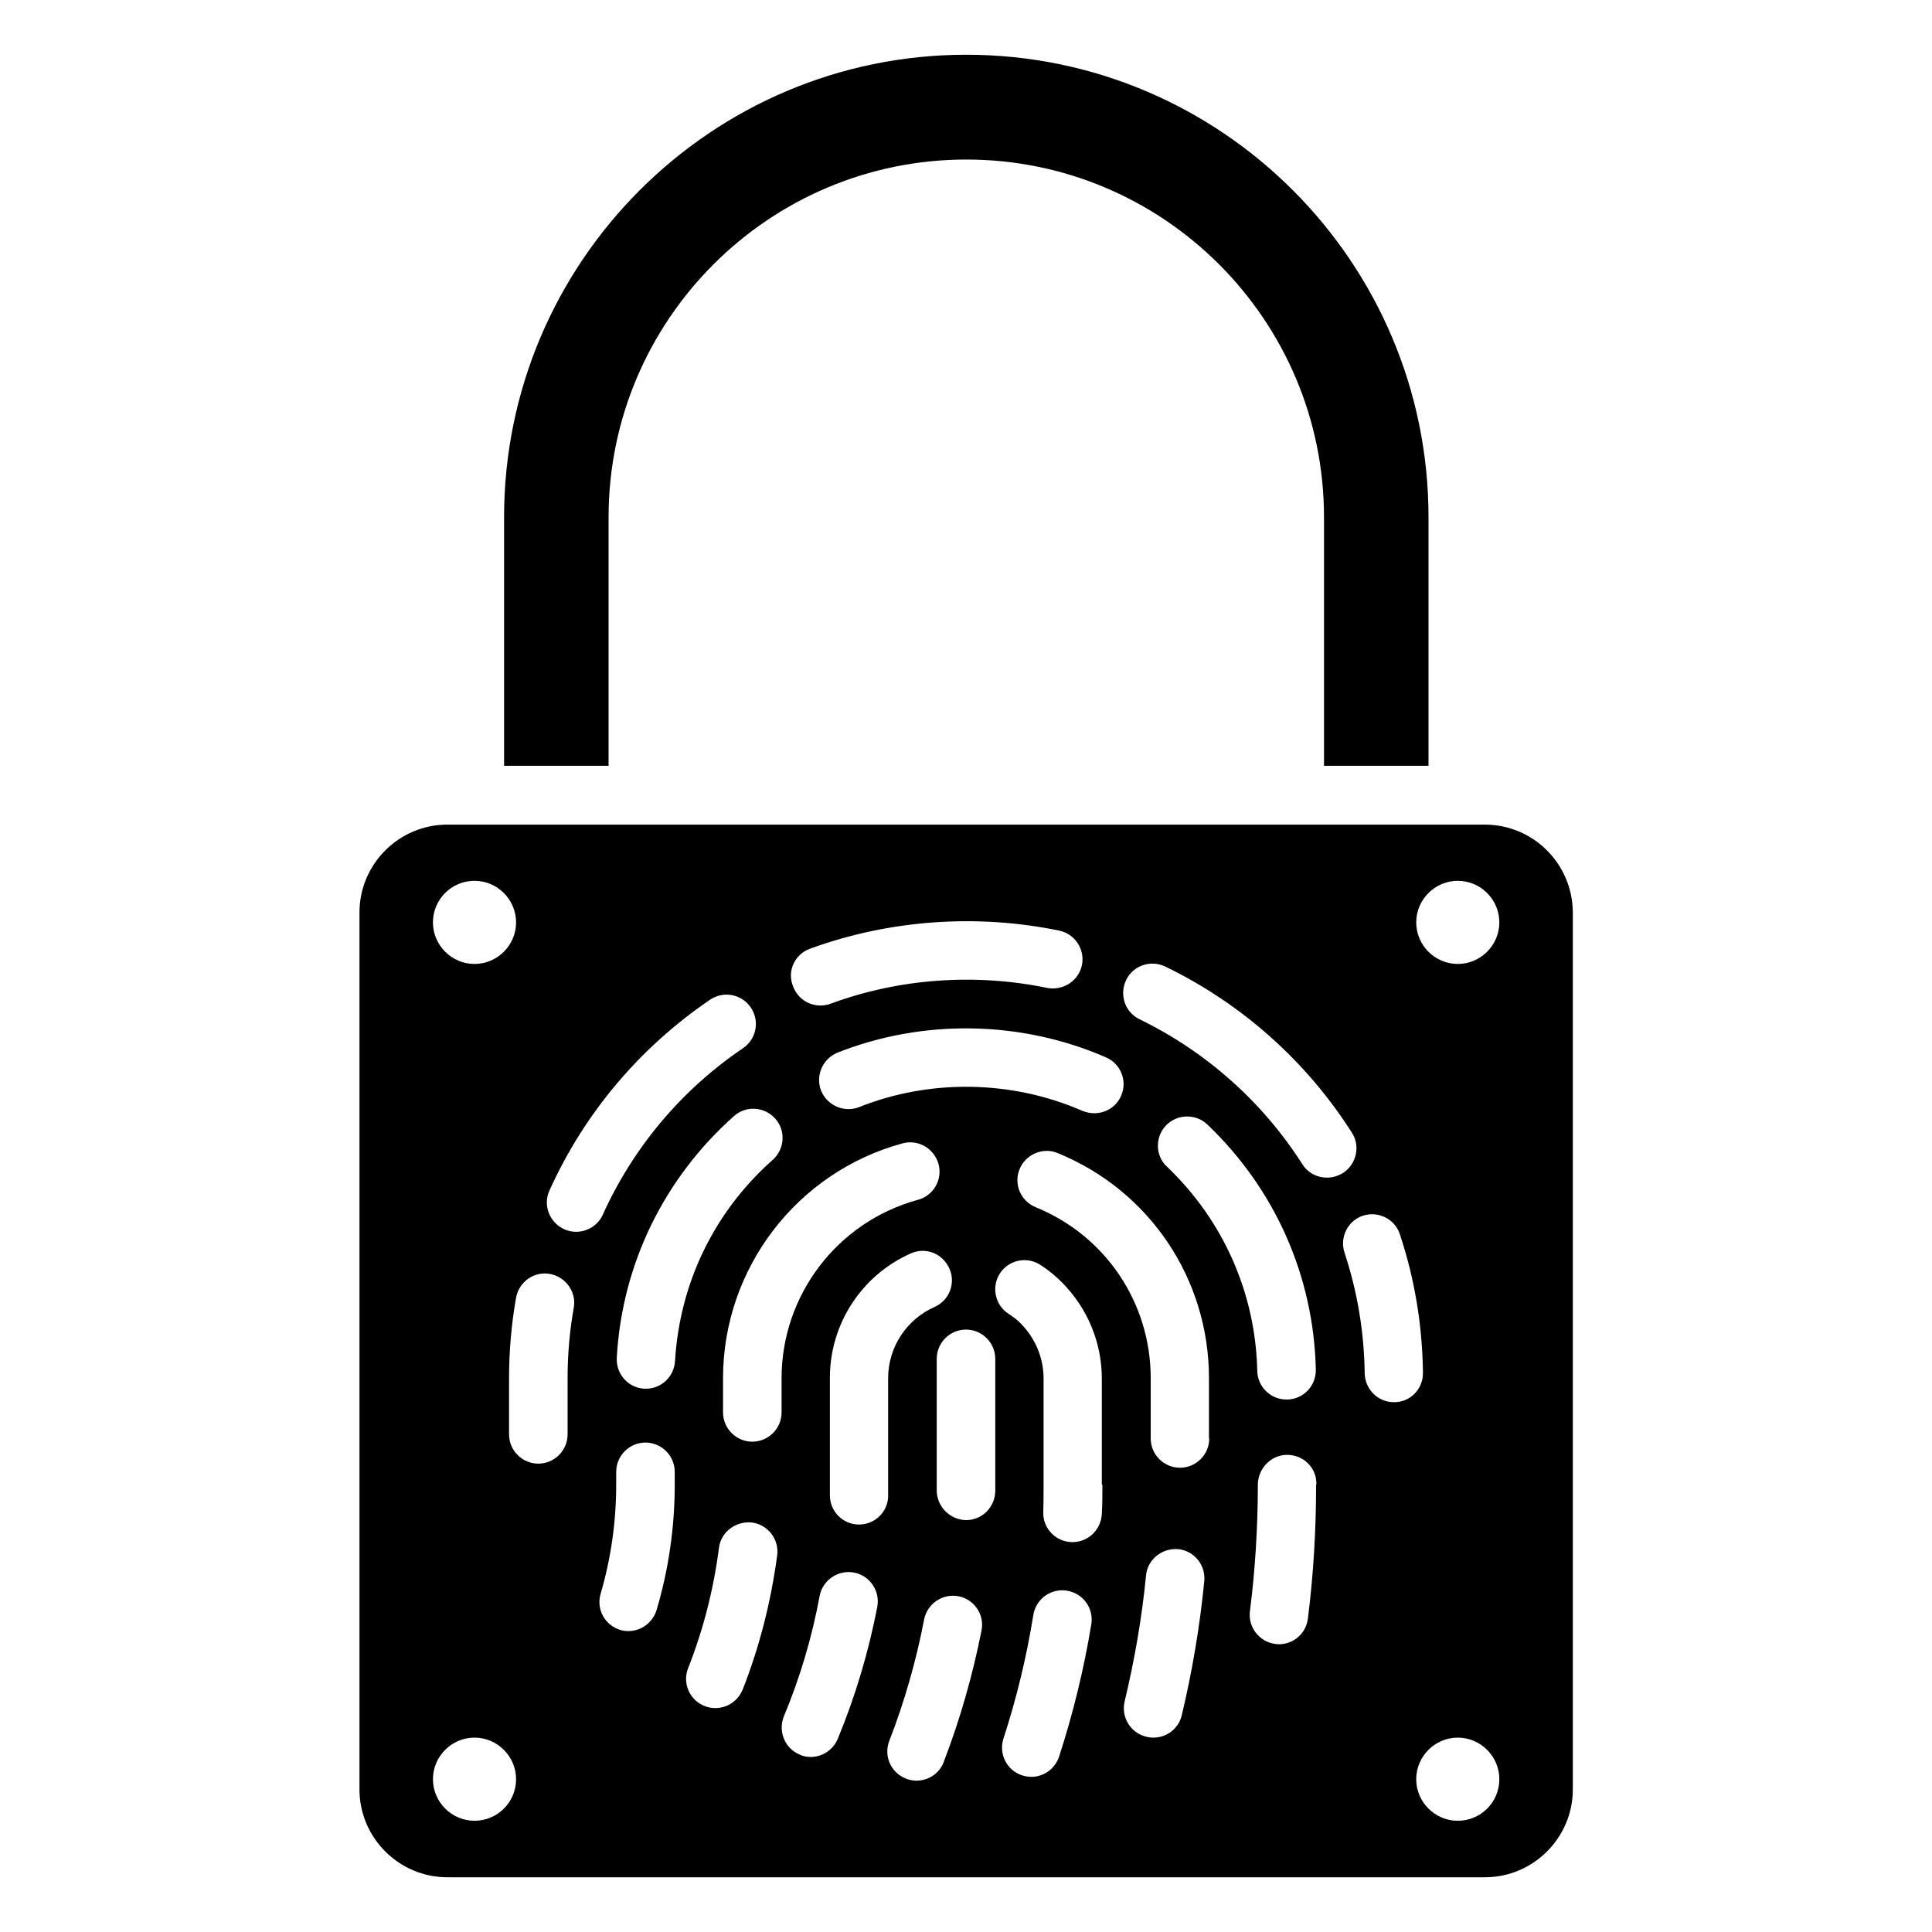 <?xml version="1.0" encoding="UTF-8"?> <svg xmlns="http://www.w3.org/2000/svg" id="Layer_1" viewBox="0 0 66 66"><g><path d="m20.79 17.67c0-6.74 5.48-12.22 12.22-12.22s12.22 5.48 12.22 12.22v8.49h3.57v-8.49c0-8.71-7.08-15.8-15.79-15.8s-15.79 7.09-15.79 15.8v8.49h3.57z"></path><path d="m50.72 28.17h-.93-5.57-22.43-5.57-.94c-1.65 0-3 1.35-3 3v29.96c0 1.65 1.35 3 3 3h35.45c1.65 0 3-1.35 3-3v-29.96c-.01-1.66-1.35-3-3.01-3zm-12.42 9.26c-.16.38-.53.6-.92.6-.13 0-.27-.03-.4-.08-2.4-1.05-5.2-1.1-7.63-.13-.51.2-1.09-.05-1.3-.56-.2-.51.05-1.09.56-1.3 2.93-1.16 6.28-1.1 9.17.16.51.22.74.81.52 1.31zm-6.95 3.56c-2.74.75-4.65 3.25-4.65 6.09v1.17c0 .55-.45 1-1 1s-1-.45-1-1v-1.17c0-3.74 2.52-7.04 6.13-8.02.53-.15 1.08.17 1.23.7s-.17 1.09-.71 1.23zm-3.68-8.58c2.71-.99 5.69-1.2 8.51-.62.54.11.89.64.78 1.18s-.65.88-1.18.78c-2.45-.51-5.06-.33-7.41.54-.11.04-.23.06-.34.06-.41 0-.79-.25-.94-.66-.21-.52.06-1.09.58-1.28zm-11.46-2.32c.78 0 1.42.64 1.42 1.42s-.64 1.42-1.42 1.42-1.42-.64-1.42-1.42.63-1.42 1.42-1.42zm0 32.11c-.78 0-1.42-.64-1.42-1.42s.64-1.42 1.42-1.42 1.42.64 1.42 1.42c0 .79-.64 1.42-1.42 1.42zm3.18-15.12v1.92c0 .55-.45 1-1 1s-1-.45-1-1v-1.92c0-.92.08-1.85.24-2.75.1-.54.61-.91 1.16-.81.54.1.91.62.81 1.16-.14.78-.21 1.59-.21 2.4zm.29-5c-.14 0-.28-.03-.41-.09-.5-.23-.73-.82-.5-1.32 1.19-2.64 3.09-4.89 5.49-6.52.46-.31 1.08-.19 1.39.27s.19 1.08-.27 1.39c-2.1 1.42-3.75 3.39-4.79 5.69-.16.36-.53.58-.91.58zm3.37 8.63c0 1.47-.21 2.91-.62 4.29-.13.43-.53.72-.96.72-.09 0-.19-.01-.28-.04-.53-.16-.83-.71-.67-1.24.35-1.2.53-2.45.53-3.72v-.44c0-.55.45-1 1-1s1 .45 1 1zm-.98-3.27c-.02 0-.04 0-.06 0-.55-.03-.97-.5-.94-1.06.18-3.19 1.61-6.12 4-8.25.41-.37 1.04-.33 1.41.08s.33 1.04-.08 1.41c-2 1.77-3.18 4.21-3.34 6.87-.03.54-.47.95-.99.95zm3.3 10.28c-.16.39-.53.63-.93.63-.12 0-.25-.02-.37-.07-.51-.2-.77-.78-.56-1.3.52-1.32.87-2.7 1.05-4.1.07-.55.57-.92 1.12-.87.55.07.94.57.87 1.12-.21 1.57-.6 3.12-1.18 4.59zm3.25 1.68c-.16.38-.53.62-.92.62-.13 0-.26-.02-.38-.08-.51-.21-.75-.8-.54-1.31.55-1.32.96-2.7 1.22-4.11.1-.54.63-.9 1.17-.8s.9.62.8 1.17c-.3 1.55-.75 3.06-1.35 4.51zm.73-7.32s-.01 0-.02 0c-.55-.01-.99-.46-.98-1.02v-3.99c0-1.84 1.08-3.5 2.76-4.25.51-.23 1.09 0 1.32.51.23.5 0 1.1-.51 1.32-.96.43-1.58 1.38-1.58 2.43v4.02c0 .54-.45.98-.99.98zm2.89 8.11c-.15.4-.53.64-.93.64-.12 0-.24-.02-.36-.07-.52-.2-.77-.78-.57-1.29.52-1.34.92-2.74 1.19-4.15.11-.54.63-.89 1.17-.79s.9.63.79 1.17c-.3 1.52-.73 3.03-1.29 4.49zm1.76-9.25c-.01.55-.45.99-1 .99h-.01c-.55-.02-.99-.47-.99-1.02v-4.49c0-.55.45-1 1-1s1 .45 1 1zm2.18 9.07c-.14.42-.53.69-.95.69-.1 0-.21-.02-.31-.05-.53-.17-.81-.74-.64-1.26.45-1.38.79-2.79 1.02-4.22.09-.55.6-.92 1.15-.83s.92.6.83 1.15c-.25 1.52-.62 3.04-1.1 4.52zm1.48-9.29c0 .33 0 .66-.02.99-.02.54-.46.97-1 .97-.01 0-.02 0-.04 0-.55-.02-.98-.48-.96-1.03.01-.3.01-.61.01-.92v-3.64c0-.7-.28-1.37-.78-1.88-.12-.12-.26-.23-.42-.33-.46-.3-.59-.92-.29-1.38s.92-.59 1.38-.29c.27.17.52.38.74.6.88.89 1.36 2.06 1.36 3.29v3.62zm2.71 7.88c-.11.46-.52.76-.97.76-.08 0-.16-.01-.24-.03-.54-.13-.87-.67-.74-1.21.34-1.42.59-2.86.73-4.3.05-.55.55-.94 1.09-.9.55.05.95.54.9 1.09-.15 1.54-.41 3.08-.77 4.59zm.94-9.46c0 .55-.45 1-1 1s-1-.45-1-1v-2.06c0-2.57-1.54-4.87-3.93-5.84-.51-.21-.76-.79-.55-1.3s.8-.76 1.3-.55c3.14 1.28 5.17 4.3 5.17 7.69v2.06zm-1.48-10.69c.38-.4 1.02-.41 1.41-.04 2.32 2.21 3.64 5.19 3.71 8.38.01.55-.42 1.01-.98 1.02-.01 0-.02 0-.02 0-.54 0-.99-.43-1-.98-.06-2.66-1.16-5.14-3.09-6.98-.39-.36-.41-1-.03-1.4zm5.13 12.27c0 1.53-.09 3.07-.28 4.57-.06.51-.49.88-.99.88-.04 0-.08 0-.12-.01-.55-.07-.94-.57-.87-1.12.18-1.42.27-2.88.27-4.32 0-.55.45-1.02 1-1.02s1 .43 1 .98v.04zm.37-10.49c-.33 0-.65-.16-.84-.46-1.36-2.13-3.28-3.84-5.56-4.95-.5-.24-.7-.84-.46-1.34s.84-.7 1.34-.46c2.6 1.26 4.81 3.22 6.37 5.67.3.46.16 1.08-.3 1.38-.18.11-.37.16-.55.16zm2.3 7.67h-.01c-.55 0-.99-.44-1-.99-.02-1.41-.25-2.79-.69-4.12-.17-.52.11-1.09.63-1.26s1.09.11 1.26.63c.51 1.53.77 3.12.79 4.73.01.56-.43 1.01-.98 1.01zm2.17 14.3c-.78 0-1.42-.64-1.42-1.42s.64-1.42 1.42-1.42 1.42.64 1.42 1.42c0 .79-.64 1.42-1.42 1.42zm0-29.27c-.78 0-1.42-.64-1.42-1.42s.64-1.42 1.42-1.42 1.42.64 1.42 1.42-.64 1.42-1.42 1.42z"></path></g></svg> 